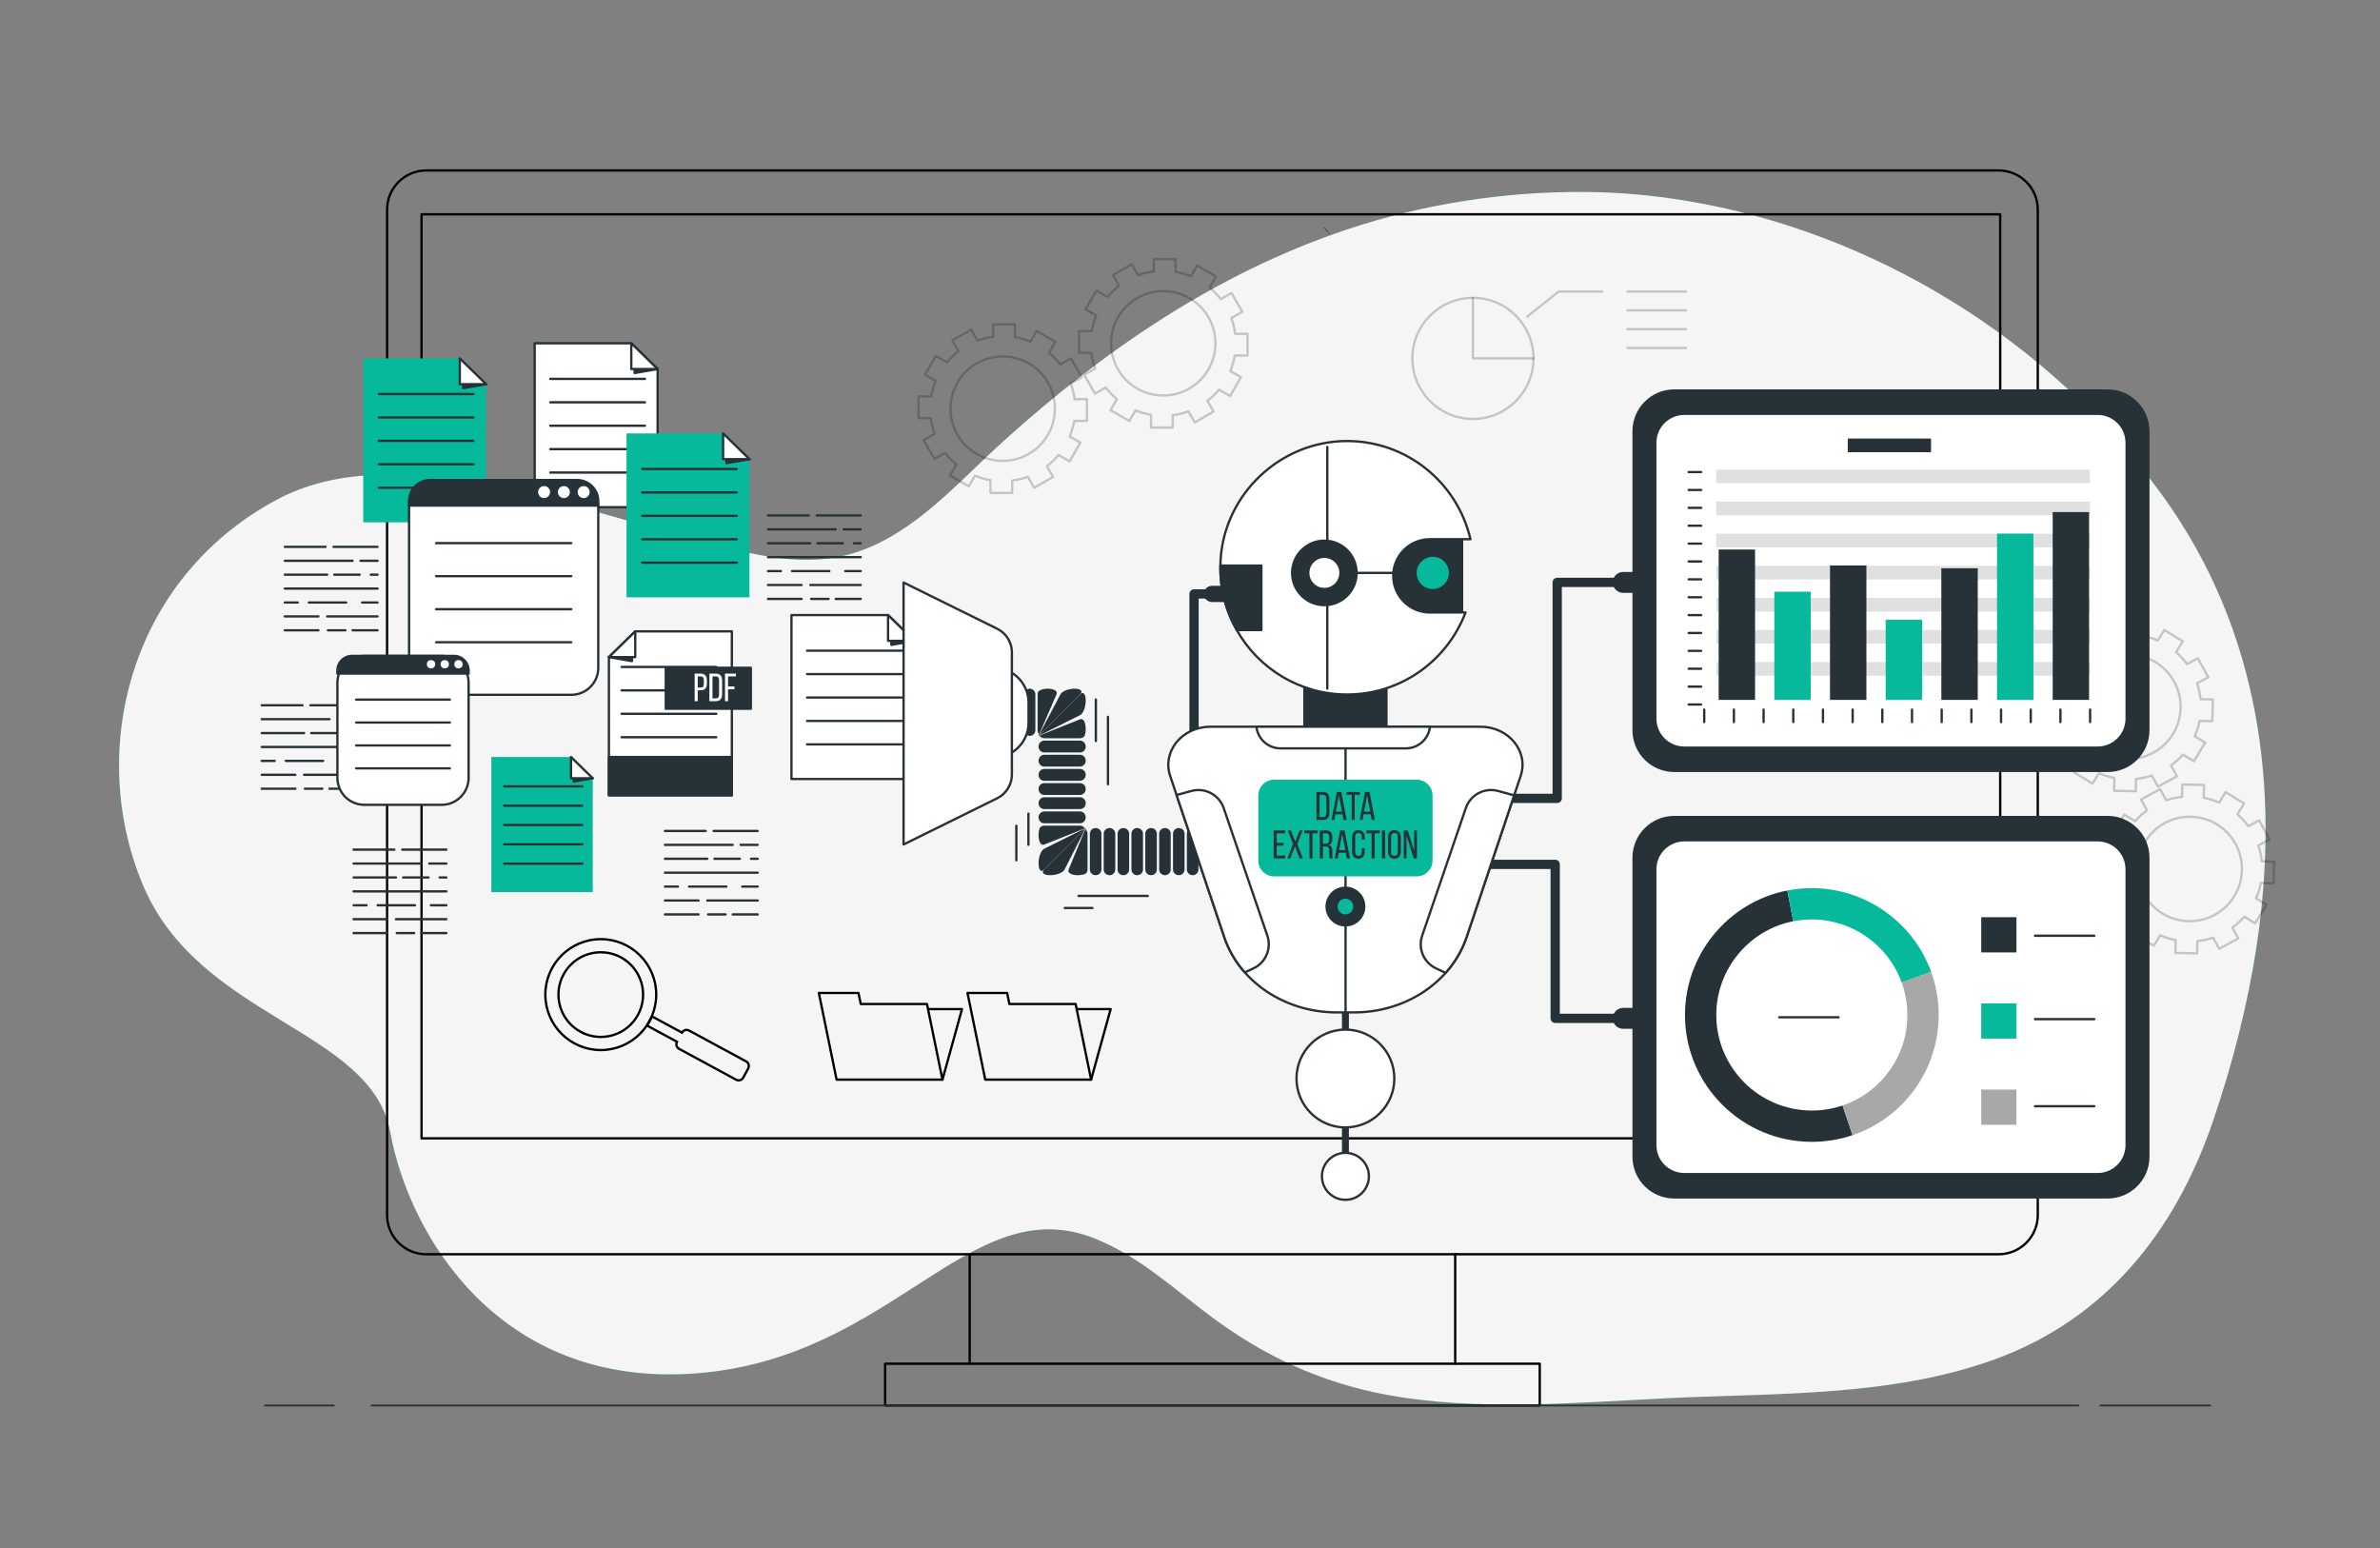 <?xml version="1.0" encoding="utf-8"?>
<!-- Generator: Adobe Illustrator 16.0.0, SVG Export Plug-In . SVG Version: 6.00 Build 0)  -->
<!DOCTYPE svg PUBLIC "-//W3C//DTD SVG 1.1//EN" "http://www.w3.org/Graphics/SVG/1.1/DTD/svg11.dtd">
<svg version="1.1" id="Layer_1" xmlns="http://www.w3.org/2000/svg" xmlns:xlink="http://www.w3.org/1999/xlink" x="0px" y="0px"
	 width="1026.248px" height="667.541px" viewBox="0 0 1026.248 667.541" enable-background="new 0 0 1026.248 667.541"
	 xml:space="preserve">
<rect x="0" y="0" width="1026.248" height="667.541" fill="#808080" stroke="none"/>
<path d="M574.068,102.223c-1.077-1.391-1.787-3.063-3.2-4.166c-0.062-0.045-0.148,0.059-0.087,0.109
	c1.342,1.166,2.142,2.723,3.262,4.078C574.059,102.264,574.081,102.24,574.068,102.223L574.068,102.223z"/>
<path fill="#07B99B" d="M973.098,407.441c10.091-67.42,1.391-135.637-40.688-193.843C884.236,146.964,807.927,99.893,726.816,86.527
	c-14.451-2.38-29.082-3.678-43.73-3.76c-34.874-0.198-69.827,5.247-102.887,16.39c-55.978,18.869-104.099,51.849-147.621,91.161
	c-19.323,17.453-38.193,39.779-63.795,47.954c-26.562,8.48-55.139-2.429-80.986-9.104c-48.569-12.545-119.81-39.575-168.159-13.857
	C56.159,249.076,37.25,323.359,61.561,381.437c24.312,58.077,98.596,62.129,106.699,106.699s47.271,110.751,132.361,103.998
	c85.088-6.753,117.502-79.685,171.526-58.078c19,7.599,33.929,21.585,50.099,33.649c22.509,16.796,46.936,28.233,74.649,33.502
	c39.628,7.533,82.897,3.557,122.96,1.631c45.922-2.209,95.33-0.516,139.902-16.571c47.879-17.248,78.104-55.027,94.326-102.412
	C962.627,458.903,969.236,433.229,973.098,407.441z"/>
<path fill="#F5F5F5" d="M973.098,407.441c10.091-67.42,1.391-135.637-40.688-193.843C884.236,146.964,807.927,99.893,726.816,86.527
	c-14.451-2.38-29.082-3.678-43.73-3.76c-34.874-0.198-69.827,5.247-102.887,16.39c-55.978,18.869-104.099,51.849-147.621,91.161
	c-19.323,17.453-38.193,39.779-63.795,47.954c-26.562,8.48-55.139-2.429-80.986-9.104c-48.569-12.545-119.81-39.575-168.159-13.857
	C56.159,249.076,37.25,323.359,61.561,381.437c24.312,58.077,98.596,62.129,106.699,106.699s47.271,110.751,132.361,103.998
	c85.088-6.753,117.502-79.685,171.526-58.078c19,7.599,33.929,21.585,50.099,33.649c22.509,16.796,46.936,28.233,74.649,33.502
	c39.628,7.533,82.897,3.557,122.96,1.631c45.922-2.209,95.33-0.516,139.902-16.571c47.879-17.248,78.104-55.027,94.326-102.412
	C962.627,458.903,969.236,433.229,973.098,407.441z"/>
<path fill="none" stroke="#000000" stroke-linecap="round" stroke-linejoin="round" stroke-miterlimit="10" d="M627.471,540.81
	h234.333c9.318,0,16.882-7.563,16.882-16.883V90.378c0-9.319-7.563-16.883-16.882-16.883H183.792
	c-9.319,0-16.883,7.563-16.883,16.883v433.549c0,9.32,7.563,16.883,16.883,16.883h234.333"/>
<rect x="181.767" y="92.404" fill="none" stroke="#000000" stroke-linecap="round" stroke-linejoin="round" stroke-miterlimit="10" width="680.712" height="398.433"/>
<rect x="418.125" y="540.81" fill="none" stroke="#000000" stroke-linecap="round" stroke-linejoin="round" stroke-miterlimit="10" width="209.346" height="47.205"/>
<polyline fill="none" stroke="#000000" stroke-linecap="round" stroke-linejoin="round" stroke-miterlimit="10" points="
	627.471,588.015 663.938,588.015 663.938,606.031 381.658,606.031 381.658,588.015 418.125,588.015 "/>
<polygon fill="#FFFFFF" stroke="#263238" stroke-linecap="round" stroke-linejoin="round" stroke-miterlimit="10" points="
	283.565,218.692 230.553,218.692 230.553,148.009 272.206,148.009 283.565,159.106 "/>
<polygon fill="#263238" stroke="#263238" stroke-linecap="round" stroke-linejoin="round" stroke-miterlimit="10" points="
	273.63,157.947 273.63,160.84 283.565,159.122 "/>
<polygon fill="#FFFFFF" stroke="#263238" stroke-linecap="round" stroke-linejoin="round" stroke-miterlimit="10" points="
	272.206,148.009 272.206,159.122 283.565,159.122 "/>
<line fill="none" stroke="#263238" stroke-linecap="round" stroke-linejoin="round" stroke-miterlimit="10" x1="237.284" y1="163.364" x2="278.096" y2="163.364"/>
<line fill="none" stroke="#263238" stroke-linecap="round" stroke-linejoin="round" stroke-miterlimit="10" x1="237.284" y1="173.462" x2="278.096" y2="173.462"/>
<line fill="none" stroke="#263238" stroke-linecap="round" stroke-linejoin="round" stroke-miterlimit="10" x1="237.284" y1="183.561" x2="278.096" y2="183.561"/>
<line fill="none" stroke="#263238" stroke-linecap="round" stroke-linejoin="round" stroke-miterlimit="10" x1="237.284" y1="193.658" x2="278.096" y2="193.658"/>
<line fill="none" stroke="#263238" stroke-linecap="round" stroke-linejoin="round" stroke-miterlimit="10" x1="237.284" y1="203.756" x2="278.096" y2="203.756"/>
<line fill="none" stroke="#263238" stroke-linecap="round" stroke-linejoin="round" stroke-miterlimit="10" x1="133.859" y1="304.097" x2="152.853" y2="304.097"/>
<line fill="none" stroke="#263238" stroke-linecap="round" stroke-linejoin="round" stroke-miterlimit="10" x1="112.865" y1="304.097" x2="130.434" y2="304.097"/>
<line fill="none" stroke="#263238" stroke-linecap="round" stroke-linejoin="round" stroke-miterlimit="10" x1="145.503" y1="310.094" x2="152.853" y2="310.094"/>
<line fill="none" stroke="#263238" stroke-linecap="round" stroke-linejoin="round" stroke-miterlimit="10" x1="112.865" y1="310.094" x2="142.078" y2="310.094"/>
<line fill="none" stroke="#263238" stroke-linecap="round" stroke-linejoin="round" stroke-miterlimit="10" x1="149.954" y1="316.093" x2="152.853" y2="316.093"/>
<line fill="none" stroke="#263238" stroke-linecap="round" stroke-linejoin="round" stroke-miterlimit="10" x1="134.201" y1="316.093" x2="145.16" y2="316.093"/>
<line fill="none" stroke="#263238" stroke-linecap="round" stroke-linejoin="round" stroke-miterlimit="10" x1="112.865" y1="316.093" x2="131.12" y2="316.093"/>
<line fill="none" stroke="#263238" stroke-linecap="round" stroke-linejoin="round" stroke-miterlimit="10" x1="112.865" y1="322.091" x2="152.853" y2="322.091"/>
<line fill="none" stroke="#263238" stroke-linecap="round" stroke-linejoin="round" stroke-miterlimit="10" x1="146.188" y1="328.088" x2="152.853" y2="328.088"/>
<line fill="none" stroke="#263238" stroke-linecap="round" stroke-linejoin="round" stroke-miterlimit="10" x1="123.243" y1="328.088" x2="139.338" y2="328.088"/>
<line fill="none" stroke="#263238" stroke-linecap="round" stroke-linejoin="round" stroke-miterlimit="10" x1="112.865" y1="328.088" x2="118.449" y2="328.088"/>
<line fill="none" stroke="#263238" stroke-linecap="round" stroke-linejoin="round" stroke-miterlimit="10" x1="131.12" y1="334.086" x2="152.853" y2="334.086"/>
<line fill="none" stroke="#263238" stroke-linecap="round" stroke-linejoin="round" stroke-miterlimit="10" x1="112.865" y1="334.086" x2="127.353" y2="334.086"/>
<line fill="none" stroke="#263238" stroke-linecap="round" stroke-linejoin="round" stroke-miterlimit="10" x1="142.078" y1="340.084" x2="152.853" y2="340.084"/>
<line fill="none" stroke="#263238" stroke-linecap="round" stroke-linejoin="round" stroke-miterlimit="10" x1="131.462" y1="340.084" x2="138.996" y2="340.084"/>
<line fill="none" stroke="#263238" stroke-linecap="round" stroke-linejoin="round" stroke-miterlimit="10" x1="112.865" y1="340.084" x2="127.353" y2="340.084"/>
<polygon fill="#07B99B" points="255.587,384.701 211.868,384.701 211.868,326.408 246.22,326.408 255.587,335.561 "/>
<polygon fill="#263238" stroke="#263238" stroke-linecap="round" stroke-linejoin="round" stroke-miterlimit="10" points="
	247.394,334.605 247.394,336.99 255.587,335.573 "/>
<polygon fill="#FFFFFF" stroke="#263238" stroke-linecap="round" stroke-linejoin="round" stroke-miterlimit="10" points="
	246.22,326.408 246.22,335.573 255.587,335.573 "/>
<line fill="none" stroke="#263238" stroke-linecap="round" stroke-linejoin="round" stroke-miterlimit="10" x1="217.419" y1="339.072" x2="251.077" y2="339.072"/>
<line fill="none" stroke="#263238" stroke-linecap="round" stroke-linejoin="round" stroke-miterlimit="10" x1="217.419" y1="347.4" x2="251.077" y2="347.4"/>
<line fill="none" stroke="#263238" stroke-linecap="round" stroke-linejoin="round" stroke-miterlimit="10" x1="217.419" y1="355.729" x2="251.077" y2="355.729"/>
<line fill="none" stroke="#263238" stroke-linecap="round" stroke-linejoin="round" stroke-miterlimit="10" x1="217.419" y1="364.056" x2="251.077" y2="364.056"/>
<line fill="none" stroke="#263238" stroke-linecap="round" stroke-linejoin="round" stroke-miterlimit="10" x1="217.419" y1="372.383" x2="251.077" y2="372.383"/>
<polygon fill="#07B99B" points="209.625,225.225 156.613,225.225 156.613,154.541 198.266,154.541 209.625,165.641 "/>
<polygon fill="#263238" stroke="#263238" stroke-linecap="round" stroke-linejoin="round" stroke-miterlimit="10" points="
	199.69,164.48 199.69,167.374 209.625,165.655 "/>
<polygon fill="#FFFFFF" stroke="#263238" stroke-linecap="round" stroke-linejoin="round" stroke-miterlimit="10" points="
	198.266,154.541 198.266,165.655 209.625,165.655 "/>
<line fill="none" stroke="#263238" stroke-linecap="round" stroke-linejoin="round" stroke-miterlimit="10" x1="163.344" y1="169.898" x2="204.156" y2="169.898"/>
<line fill="none" stroke="#263238" stroke-linecap="round" stroke-linejoin="round" stroke-miterlimit="10" x1="163.344" y1="179.996" x2="204.156" y2="179.996"/>
<line fill="none" stroke="#263238" stroke-linecap="round" stroke-linejoin="round" stroke-miterlimit="10" x1="163.344" y1="190.094" x2="204.156" y2="190.094"/>
<line fill="none" stroke="#263238" stroke-linecap="round" stroke-linejoin="round" stroke-miterlimit="10" x1="163.344" y1="200.192" x2="204.156" y2="200.192"/>
<line fill="none" stroke="#263238" stroke-linecap="round" stroke-linejoin="round" stroke-miterlimit="10" x1="163.344" y1="210.289" x2="204.156" y2="210.289"/>
<polygon fill="#07B99B" points="323.166,257.557 270.153,257.557 270.153,186.873 311.806,186.873 323.166,197.973 "/>
<polygon fill="#263238" stroke="#263238" stroke-linecap="round" stroke-linejoin="round" stroke-miterlimit="10" points="
	313.23,196.813 313.23,199.707 323.166,197.987 "/>
<polygon fill="#FFFFFF" stroke="#263238" stroke-linecap="round" stroke-linejoin="round" stroke-miterlimit="10" points="
	311.806,186.873 311.806,197.987 323.166,197.987 "/>
<line fill="none" stroke="#263238" stroke-linecap="round" stroke-linejoin="round" stroke-miterlimit="10" x1="276.884" y1="202.231" x2="317.696" y2="202.231"/>
<line fill="none" stroke="#263238" stroke-linecap="round" stroke-linejoin="round" stroke-miterlimit="10" x1="276.884" y1="212.328" x2="317.696" y2="212.328"/>
<line fill="none" stroke="#263238" stroke-linecap="round" stroke-linejoin="round" stroke-miterlimit="10" x1="276.884" y1="222.425" x2="317.696" y2="222.425"/>
<line fill="none" stroke="#263238" stroke-linecap="round" stroke-linejoin="round" stroke-miterlimit="10" x1="276.884" y1="232.522" x2="317.696" y2="232.522"/>
<line fill="none" stroke="#263238" stroke-linecap="round" stroke-linejoin="round" stroke-miterlimit="10" x1="276.884" y1="242.621" x2="317.696" y2="242.621"/>
<polygon fill="#FFFFFF" stroke="#263238" stroke-linecap="round" stroke-linejoin="round" stroke-miterlimit="10" points="
	394.288,335.893 341.274,335.893 341.274,265.209 382.928,265.209 394.288,276.309 "/>
<polygon fill="#263238" stroke="#263238" stroke-linecap="round" stroke-linejoin="round" stroke-miterlimit="10" points="
	384.352,275.149 384.352,278.041 394.288,276.323 "/>
<polygon fill="#FFFFFF" stroke="#263238" stroke-linecap="round" stroke-linejoin="round" stroke-miterlimit="10" points="
	382.928,265.209 382.928,276.323 394.288,276.323 "/>
<line fill="none" stroke="#263238" stroke-linecap="round" stroke-linejoin="round" stroke-miterlimit="10" x1="348.006" y1="280.567" x2="388.818" y2="280.567"/>
<line fill="none" stroke="#263238" stroke-linecap="round" stroke-linejoin="round" stroke-miterlimit="10" x1="348.006" y1="290.664" x2="388.818" y2="290.664"/>
<line fill="none" stroke="#263238" stroke-linecap="round" stroke-linejoin="round" stroke-miterlimit="10" x1="348.006" y1="300.761" x2="388.818" y2="300.761"/>
<line fill="none" stroke="#263238" stroke-linecap="round" stroke-linejoin="round" stroke-miterlimit="10" x1="348.006" y1="310.859" x2="388.818" y2="310.859"/>
<line fill="none" stroke="#263238" stroke-linecap="round" stroke-linejoin="round" stroke-miterlimit="10" x1="348.006" y1="320.957" x2="388.818" y2="320.957"/>
<path fill="#FFFFFF" stroke="#263238" stroke-linecap="round" stroke-linejoin="round" stroke-miterlimit="10" d="M246.346,299.587
	h-58.336c-6.42,0-11.625-5.204-11.625-11.625v-69.344c0-6.421,5.205-11.625,11.625-11.625h58.336c6.42,0,11.625,5.204,11.625,11.625
	v69.344C257.97,294.383,252.766,299.587,246.346,299.587z"/>
<path fill="#263238" stroke="#263238" stroke-linecap="round" stroke-linejoin="round" stroke-miterlimit="10" d="M248.905,206.993
	H185.45c-5.006,0-9.065,4.06-9.065,9.066v1.941h81.586v-1.941C257.97,211.053,253.912,206.993,248.905,206.993z"/>
<line fill="none" stroke="#263238" stroke-linecap="round" stroke-linejoin="round" stroke-miterlimit="10" x1="188.04" y1="234.188" x2="246.315" y2="234.188"/>
<line fill="none" stroke="#263238" stroke-linecap="round" stroke-linejoin="round" stroke-miterlimit="10" x1="188.04" y1="248.434" x2="246.315" y2="248.434"/>
<line fill="none" stroke="#263238" stroke-linecap="round" stroke-linejoin="round" stroke-miterlimit="10" x1="188.04" y1="262.68" x2="246.315" y2="262.68"/>
<line fill="none" stroke="#263238" stroke-linecap="round" stroke-linejoin="round" stroke-miterlimit="10" x1="188.04" y1="276.925" x2="246.315" y2="276.925"/>
<circle fill="#FFFFFF" cx="234.606" cy="212.174" r="2.59"/>
<circle fill="#FFFFFF" cx="243.138" cy="212.174" r="2.59"/>
<circle fill="#FFFFFF" cx="251.67" cy="212.174" r="2.59"/>
<path fill="#FFFFFF" stroke="#263238" stroke-linecap="round" stroke-linejoin="round" stroke-miterlimit="10" d="M190.435,347.019
	h-33.328c-6.42,0-11.625-5.205-11.625-11.624v-40.962c0-6.421,5.205-11.626,11.625-11.626h33.328c6.42,0,11.625,5.205,11.625,11.626
	v40.962C202.06,341.813,196.855,347.019,190.435,347.019z"/>
<path fill="#263238" stroke="#263238" stroke-linecap="round" stroke-linejoin="round" stroke-miterlimit="10" d="M195.773,282.807
	h-44.004c-3.472,0-6.286,2.815-6.286,6.287v1.348h56.577v-1.348C202.06,285.622,199.245,282.807,195.773,282.807z"/>
<line fill="none" stroke="#263238" stroke-linecap="round" stroke-linejoin="round" stroke-miterlimit="10" x1="153.565" y1="301.667" x2="193.977" y2="301.667"/>
<line fill="none" stroke="#263238" stroke-linecap="round" stroke-linejoin="round" stroke-miterlimit="10" x1="153.565" y1="311.545" x2="193.977" y2="311.545"/>
<line fill="none" stroke="#263238" stroke-linecap="round" stroke-linejoin="round" stroke-miterlimit="10" x1="153.565" y1="321.424" x2="193.977" y2="321.424"/>
<line fill="none" stroke="#263238" stroke-linecap="round" stroke-linejoin="round" stroke-miterlimit="10" x1="153.565" y1="331.303" x2="193.977" y2="331.303"/>
<circle fill="#FFFFFF" cx="185.857" cy="286.4" r="1.796"/>
<circle fill="#FFFFFF" cx="191.774" cy="286.4" r="1.796"/>
<circle fill="#FFFFFF" cx="197.69" cy="286.4" r="1.796"/>
<line fill="none" stroke="#263238" stroke-linecap="round" stroke-linejoin="round" stroke-miterlimit="10" x1="173.469" y1="366.348" x2="192.463" y2="366.348"/>
<line fill="none" stroke="#263238" stroke-linecap="round" stroke-linejoin="round" stroke-miterlimit="10" x1="152.476" y1="366.348" x2="170.045" y2="366.348"/>
<line fill="none" stroke="#263238" stroke-linecap="round" stroke-linejoin="round" stroke-miterlimit="10" x1="185.113" y1="372.347" x2="192.463" y2="372.347"/>
<line fill="none" stroke="#263238" stroke-linecap="round" stroke-linejoin="round" stroke-miterlimit="10" x1="152.476" y1="372.347" x2="181.688" y2="372.347"/>
<line fill="none" stroke="#263238" stroke-linecap="round" stroke-linejoin="round" stroke-miterlimit="10" x1="189.565" y1="378.345" x2="192.463" y2="378.345"/>
<line fill="none" stroke="#263238" stroke-linecap="round" stroke-linejoin="round" stroke-miterlimit="10" x1="173.813" y1="378.345" x2="184.771" y2="378.345"/>
<line fill="none" stroke="#263238" stroke-linecap="round" stroke-linejoin="round" stroke-miterlimit="10" x1="152.476" y1="378.345" x2="170.73" y2="378.345"/>
<line fill="none" stroke="#263238" stroke-linecap="round" stroke-linejoin="round" stroke-miterlimit="10" x1="152.476" y1="384.342" x2="192.463" y2="384.342"/>
<line fill="none" stroke="#263238" stroke-linecap="round" stroke-linejoin="round" stroke-miterlimit="10" x1="185.798" y1="390.341" x2="192.463" y2="390.341"/>
<line fill="none" stroke="#263238" stroke-linecap="round" stroke-linejoin="round" stroke-miterlimit="10" x1="162.854" y1="390.341" x2="178.949" y2="390.341"/>
<line fill="none" stroke="#263238" stroke-linecap="round" stroke-linejoin="round" stroke-miterlimit="10" x1="152.476" y1="390.341" x2="158.06" y2="390.341"/>
<line fill="none" stroke="#263238" stroke-linecap="round" stroke-linejoin="round" stroke-miterlimit="10" x1="170.73" y1="396.338" x2="192.463" y2="396.338"/>
<line fill="none" stroke="#263238" stroke-linecap="round" stroke-linejoin="round" stroke-miterlimit="10" x1="152.476" y1="396.338" x2="166.963" y2="396.338"/>
<line fill="none" stroke="#263238" stroke-linecap="round" stroke-linejoin="round" stroke-miterlimit="10" x1="181.688" y1="402.337" x2="192.463" y2="402.337"/>
<line fill="none" stroke="#263238" stroke-linecap="round" stroke-linejoin="round" stroke-miterlimit="10" x1="171.072" y1="402.337" x2="178.607" y2="402.337"/>
<line fill="none" stroke="#263238" stroke-linecap="round" stroke-linejoin="round" stroke-miterlimit="10" x1="152.476" y1="402.337" x2="166.963" y2="402.337"/>
<line fill="none" stroke="#263238" stroke-linecap="round" stroke-linejoin="round" stroke-miterlimit="10" x1="307.717" y1="358.293" x2="326.711" y2="358.293"/>
<line fill="none" stroke="#263238" stroke-linecap="round" stroke-linejoin="round" stroke-miterlimit="10" x1="286.723" y1="358.293" x2="304.293" y2="358.293"/>
<line fill="none" stroke="#263238" stroke-linecap="round" stroke-linejoin="round" stroke-miterlimit="10" x1="319.361" y1="364.291" x2="326.711" y2="364.291"/>
<line fill="none" stroke="#263238" stroke-linecap="round" stroke-linejoin="round" stroke-miterlimit="10" x1="286.723" y1="364.291" x2="315.936" y2="364.291"/>
<line fill="none" stroke="#263238" stroke-linecap="round" stroke-linejoin="round" stroke-miterlimit="10" x1="323.813" y1="370.289" x2="326.711" y2="370.289"/>
<line fill="none" stroke="#263238" stroke-linecap="round" stroke-linejoin="round" stroke-miterlimit="10" x1="308.06" y1="370.289" x2="319.019" y2="370.289"/>
<line fill="none" stroke="#263238" stroke-linecap="round" stroke-linejoin="round" stroke-miterlimit="10" x1="286.723" y1="370.289" x2="304.978" y2="370.289"/>
<line fill="none" stroke="#263238" stroke-linecap="round" stroke-linejoin="round" stroke-miterlimit="10" x1="286.723" y1="376.287" x2="326.711" y2="376.287"/>
<line fill="none" stroke="#263238" stroke-linecap="round" stroke-linejoin="round" stroke-miterlimit="10" x1="320.045" y1="382.286" x2="326.711" y2="382.286"/>
<line fill="none" stroke="#263238" stroke-linecap="round" stroke-linejoin="round" stroke-miterlimit="10" x1="297.102" y1="382.286" x2="313.197" y2="382.286"/>
<line fill="none" stroke="#263238" stroke-linecap="round" stroke-linejoin="round" stroke-miterlimit="10" x1="286.723" y1="382.286" x2="292.307" y2="382.286"/>
<line fill="none" stroke="#263238" stroke-linecap="round" stroke-linejoin="round" stroke-miterlimit="10" x1="304.978" y1="388.283" x2="326.711" y2="388.283"/>
<line fill="none" stroke="#263238" stroke-linecap="round" stroke-linejoin="round" stroke-miterlimit="10" x1="286.723" y1="388.283" x2="301.21" y2="388.283"/>
<line fill="none" stroke="#263238" stroke-linecap="round" stroke-linejoin="round" stroke-miterlimit="10" x1="315.936" y1="394.282" x2="326.711" y2="394.282"/>
<line fill="none" stroke="#263238" stroke-linecap="round" stroke-linejoin="round" stroke-miterlimit="10" x1="305.32" y1="394.282" x2="312.854" y2="394.282"/>
<line fill="none" stroke="#263238" stroke-linecap="round" stroke-linejoin="round" stroke-miterlimit="10" x1="286.723" y1="394.282" x2="301.21" y2="394.282"/>
<line fill="none" stroke="#263238" stroke-linecap="round" stroke-linejoin="round" stroke-miterlimit="10" x1="352.143" y1="222.249" x2="371.137" y2="222.249"/>
<line fill="none" stroke="#263238" stroke-linecap="round" stroke-linejoin="round" stroke-miterlimit="10" x1="331.15" y1="222.249" x2="348.719" y2="222.249"/>
<line fill="none" stroke="#263238" stroke-linecap="round" stroke-linejoin="round" stroke-miterlimit="10" x1="363.787" y1="228.248" x2="371.137" y2="228.248"/>
<line fill="none" stroke="#263238" stroke-linecap="round" stroke-linejoin="round" stroke-miterlimit="10" x1="331.15" y1="228.248" x2="360.362" y2="228.248"/>
<line fill="none" stroke="#263238" stroke-linecap="round" stroke-linejoin="round" stroke-miterlimit="10" x1="368.238" y1="234.245" x2="371.137" y2="234.245"/>
<line fill="none" stroke="#263238" stroke-linecap="round" stroke-linejoin="round" stroke-miterlimit="10" x1="352.486" y1="234.245" x2="363.445" y2="234.245"/>
<line fill="none" stroke="#263238" stroke-linecap="round" stroke-linejoin="round" stroke-miterlimit="10" x1="331.15" y1="234.245" x2="349.404" y2="234.245"/>
<line fill="none" stroke="#263238" stroke-linecap="round" stroke-linejoin="round" stroke-miterlimit="10" x1="331.15" y1="240.244" x2="371.137" y2="240.244"/>
<line fill="none" stroke="#263238" stroke-linecap="round" stroke-linejoin="round" stroke-miterlimit="10" x1="364.472" y1="246.242" x2="371.137" y2="246.242"/>
<line fill="none" stroke="#263238" stroke-linecap="round" stroke-linejoin="round" stroke-miterlimit="10" x1="341.527" y1="246.242" x2="357.623" y2="246.242"/>
<line fill="none" stroke="#263238" stroke-linecap="round" stroke-linejoin="round" stroke-miterlimit="10" x1="331.15" y1="246.242" x2="336.733" y2="246.242"/>
<line fill="none" stroke="#263238" stroke-linecap="round" stroke-linejoin="round" stroke-miterlimit="10" x1="349.404" y1="252.24" x2="371.137" y2="252.24"/>
<line fill="none" stroke="#263238" stroke-linecap="round" stroke-linejoin="round" stroke-miterlimit="10" x1="331.15" y1="252.24" x2="345.637" y2="252.24"/>
<line fill="none" stroke="#263238" stroke-linecap="round" stroke-linejoin="round" stroke-miterlimit="10" x1="360.362" y1="258.237" x2="371.137" y2="258.237"/>
<line fill="none" stroke="#263238" stroke-linecap="round" stroke-linejoin="round" stroke-miterlimit="10" x1="349.747" y1="258.237" x2="357.28" y2="258.237"/>
<line fill="none" stroke="#263238" stroke-linecap="round" stroke-linejoin="round" stroke-miterlimit="10" x1="331.15" y1="258.237" x2="345.637" y2="258.237"/>
<line fill="none" stroke="#263238" stroke-linecap="round" stroke-linejoin="round" stroke-miterlimit="10" x1="143.799" y1="235.795" x2="162.792" y2="235.795"/>
<line fill="none" stroke="#263238" stroke-linecap="round" stroke-linejoin="round" stroke-miterlimit="10" x1="122.805" y1="235.795" x2="140.374" y2="235.795"/>
<line fill="none" stroke="#263238" stroke-linecap="round" stroke-linejoin="round" stroke-miterlimit="10" x1="155.442" y1="241.793" x2="162.792" y2="241.793"/>
<line fill="none" stroke="#263238" stroke-linecap="round" stroke-linejoin="round" stroke-miterlimit="10" x1="122.805" y1="241.793" x2="152.018" y2="241.793"/>
<line fill="none" stroke="#263238" stroke-linecap="round" stroke-linejoin="round" stroke-miterlimit="10" x1="159.894" y1="247.791" x2="162.792" y2="247.791"/>
<line fill="none" stroke="#263238" stroke-linecap="round" stroke-linejoin="round" stroke-miterlimit="10" x1="144.141" y1="247.791" x2="155.1" y2="247.791"/>
<line fill="none" stroke="#263238" stroke-linecap="round" stroke-linejoin="round" stroke-miterlimit="10" x1="122.805" y1="247.791" x2="141.059" y2="247.791"/>
<line fill="none" stroke="#263238" stroke-linecap="round" stroke-linejoin="round" stroke-miterlimit="10" x1="122.805" y1="253.79" x2="162.792" y2="253.79"/>
<line fill="none" stroke="#263238" stroke-linecap="round" stroke-linejoin="round" stroke-miterlimit="10" x1="156.127" y1="259.789" x2="162.792" y2="259.789"/>
<line fill="none" stroke="#263238" stroke-linecap="round" stroke-linejoin="round" stroke-miterlimit="10" x1="133.183" y1="259.789" x2="149.278" y2="259.789"/>
<line fill="none" stroke="#263238" stroke-linecap="round" stroke-linejoin="round" stroke-miterlimit="10" x1="122.805" y1="259.789" x2="128.389" y2="259.789"/>
<line fill="none" stroke="#263238" stroke-linecap="round" stroke-linejoin="round" stroke-miterlimit="10" x1="141.059" y1="265.786" x2="162.792" y2="265.786"/>
<line fill="none" stroke="#263238" stroke-linecap="round" stroke-linejoin="round" stroke-miterlimit="10" x1="122.805" y1="265.786" x2="137.292" y2="265.786"/>
<line fill="none" stroke="#263238" stroke-linecap="round" stroke-linejoin="round" stroke-miterlimit="10" x1="152.018" y1="271.783" x2="162.792" y2="271.783"/>
<line fill="none" stroke="#263238" stroke-linecap="round" stroke-linejoin="round" stroke-miterlimit="10" x1="141.401" y1="271.783" x2="148.936" y2="271.783"/>
<line fill="none" stroke="#263238" stroke-linecap="round" stroke-linejoin="round" stroke-miterlimit="10" x1="122.805" y1="271.783" x2="137.292" y2="271.783"/>
<polygon fill="#FFFFFF" stroke="#263238" stroke-linecap="round" stroke-linejoin="round" stroke-miterlimit="10" points="
	262.561,283.32 262.561,342.907 315.569,342.907 315.569,272.227 273.926,272.227 "/>
<polygon fill="#263238" stroke="#263238" stroke-linecap="round" stroke-linejoin="round" stroke-miterlimit="10" points="
	272.498,282.162 272.498,285.056 262.563,283.337 "/>
<polygon fill="#FFFFFF" stroke="#263238" stroke-linecap="round" stroke-linejoin="round" stroke-miterlimit="10" points="
	273.922,272.224 273.922,283.337 262.563,283.337 "/>
<line fill="none" stroke="#263238" stroke-linecap="round" stroke-linejoin="round" stroke-miterlimit="10" x1="308.843" y1="287.58" x2="268.032" y2="287.58"/>
<line fill="none" stroke="#263238" stroke-linecap="round" stroke-linejoin="round" stroke-miterlimit="10" x1="308.843" y1="297.677" x2="268.032" y2="297.677"/>
<line fill="none" stroke="#263238" stroke-linecap="round" stroke-linejoin="round" stroke-miterlimit="10" x1="308.843" y1="307.775" x2="268.032" y2="307.775"/>
<line fill="none" stroke="#263238" stroke-linecap="round" stroke-linejoin="round" stroke-miterlimit="10" x1="308.843" y1="317.873" x2="268.032" y2="317.873"/>
<rect x="262.561" y="326.408" fill="#263238" stroke="#263238" stroke-linecap="round" stroke-linejoin="round" stroke-miterlimit="10" width="53.008" height="16.499"/>
<rect x="287.079" y="287.943" fill="#263238" stroke="#263238" stroke-linecap="round" stroke-linejoin="round" stroke-miterlimit="10" width="36.684" height="17.666"/>
<path fill="#FFFFFF" d="M302.135,290.446c1.87,0,2.667,1.105,2.667,2.906v1.426c0,1.886-0.884,2.871-2.769,2.871h-1.172v4.688
	h-1.326v-11.892H302.135z M302.034,296.461c0.985,0,1.461-0.459,1.461-1.598v-1.578c0-1.087-0.391-1.632-1.359-1.632h-1.273v4.808
	H302.034z"/>
<path fill="#FFFFFF" d="M308.673,290.446c1.852,0,2.701,1.122,2.701,2.957v5.996c0,1.817-0.849,2.938-2.701,2.938h-2.785v-11.892
	H308.673z M308.657,301.133c0.951,0,1.409-0.595,1.409-1.682v-6.116c0-1.087-0.458-1.682-1.427-1.682h-1.426v9.479H308.657z"/>
<path fill="#FFFFFF" d="M316.673,295.984v1.207h-2.735v5.146h-1.326v-11.892h4.723v1.207h-3.397v4.331H316.673z"/>
<path opacity="0.2" fill="none" stroke="#000000" stroke-linecap="round" stroke-linejoin="round" stroke-miterlimit="10" d="
	M950.383,338.494l-9.355-0.236l-0.133,5.319c-2.354,0.247-4.637,0.749-6.811,1.49l-2.623-4.821l-8.219,4.475l2.543,4.673
	c-1.883,1.373-3.611,2.948-5.144,4.7l-4.69-2.867l-4.88,7.984l4.53,2.77c-0.934,2.102-1.641,4.328-2.094,6.647l-5.498-0.138
	l-0.234,9.354l5.318,0.135c0.248,2.354,0.748,4.635,1.491,6.809l-4.821,2.625l4.475,8.218l4.672-2.543
	c1.373,1.882,2.949,3.61,4.701,5.144l-2.868,4.689l7.983,4.882l2.771-4.531c2.102,0.935,4.328,1.64,6.647,2.095l-0.138,5.498
	l9.354,0.234l0.133-5.319c2.355-0.247,4.637-0.749,6.811-1.49l2.623,4.82l8.22-4.474l-2.544-4.674
	c1.883-1.373,3.611-2.947,5.144-4.7l4.69,2.867l4.881-7.983l-4.531-2.77c0.936-2.102,1.641-4.328,2.094-6.648l5.498,0.139
	l0.236-9.355l-5.32-0.133c-0.246-2.354-0.748-4.637-1.491-6.809l4.821-2.625l-4.473-8.219l-4.674,2.543
	c-1.373-1.883-2.947-3.609-4.7-5.144l2.867-4.69l-7.983-4.88l-2.77,4.53c-2.102-0.934-4.33-1.639-6.648-2.094L950.383,338.494z
	 M943.629,397.193c-12.436-0.313-22.264-10.646-21.951-23.082s10.647-22.262,23.082-21.949
	c12.436,0.313,22.264,10.646,21.951,23.082C966.398,387.678,956.064,397.506,943.629,397.193z"/>
<path opacity="0.2" fill="none" stroke="#000000" stroke-linecap="round" stroke-linejoin="round" stroke-miterlimit="10" d="
	M923.949,268.578l-9.354-0.234l-0.135,5.317c-2.354,0.248-4.635,0.749-6.809,1.493l-2.625-4.822l-8.219,4.475l2.543,4.672
	c-1.881,1.374-3.609,2.949-5.143,4.7l-4.689-2.867l-4.882,7.985l4.53,2.77c-0.934,2.103-1.639,4.327-2.094,6.647l-5.496-0.139
	l-0.236,9.355l5.319,0.134c0.247,2.354,0.749,4.636,1.491,6.808l-4.822,2.624l4.475,8.22l4.674-2.543
	c1.373,1.884,2.947,3.61,4.7,5.144l-2.868,4.69l7.984,4.88l2.77-4.531c2.102,0.935,4.328,1.641,6.648,2.094l-0.139,5.498
	l9.355,0.236l0.133-5.32c2.354-0.246,4.637-0.749,6.809-1.49l2.625,4.821l8.219-4.474l-2.543-4.674
	c1.883-1.371,3.609-2.947,5.143-4.7l4.691,2.867l4.879-7.982l-4.529-2.771c0.934-2.101,1.639-4.327,2.094-6.647l5.498,0.139
	l0.234-9.354l-5.318-0.134c-0.248-2.354-0.749-4.635-1.492-6.809l4.822-2.625l-4.475-8.219l-4.672,2.543
	c-1.373-1.882-2.947-3.609-4.701-5.144l2.867-4.689l-7.982-4.881l-2.771,4.53c-2.102-0.934-4.328-1.641-6.648-2.095L923.949,268.578
	z M917.197,327.278c-12.436-0.313-22.264-10.646-21.951-23.08c0.313-12.436,10.646-22.265,23.082-21.95
	c12.436,0.311,22.263,10.646,21.95,23.082C939.966,317.765,929.632,327.592,917.197,327.278z"/>
<path opacity="0.2" fill="none" stroke="#000000" stroke-linecap="round" stroke-linejoin="round" stroke-miterlimit="10" d="
	M468.69,181.485v-9.358h-5.32c-0.306-2.348-0.865-4.615-1.662-6.769l4.754-2.745l-4.679-8.104l-4.607,2.66
	c-1.42-1.848-3.038-3.534-4.828-5.025l2.748-4.758l-8.104-4.68l-2.655,4.599c-2.125-0.881-4.368-1.531-6.699-1.927v-5.499h-9.357
	v5.321c-2.348,0.306-4.615,0.865-6.77,1.661l-2.744-4.753l-8.104,4.678l2.66,4.609c-1.848,1.419-3.536,3.035-5.024,4.827
	l-4.761-2.749l-4.678,8.104l4.599,2.656c-0.882,2.124-1.531,4.369-1.927,6.698h-5.499v9.356h5.321
	c0.306,2.348,0.864,4.616,1.662,6.771l-4.754,2.745l4.679,8.104l4.607-2.66c1.42,1.848,3.039,3.535,4.829,5.023l-2.749,4.762
	l8.104,4.678l2.656-4.599c2.124,0.881,4.368,1.53,6.698,1.926v5.5h9.357v-5.321c2.347-0.306,4.615-0.865,6.77-1.662l2.744,4.754
	l8.104-4.68l-2.66-4.605c1.848-1.421,3.535-3.039,5.024-4.83l4.761,2.748l4.679-8.104l-4.6-2.653
	c0.881-2.126,1.531-4.368,1.927-6.699H468.69z M409.838,176.208c0-12.438,10.084-22.522,22.523-22.522
	c12.439,0,22.523,10.085,22.523,22.522c0,12.44-10.084,22.522-22.523,22.522C419.923,198.73,409.838,188.648,409.838,176.208z"/>
<path opacity="0.2" fill="none" stroke="#000000" stroke-linecap="round" stroke-linejoin="round" stroke-miterlimit="10" d="
	M537.918,153.303v-9.356h-5.32c-0.306-2.348-0.865-4.615-1.662-6.769l4.754-2.745l-4.68-8.104l-4.607,2.66
	c-1.419-1.849-3.038-3.536-4.828-5.025l2.748-4.76l-8.103-4.679l-2.656,4.6c-2.125-0.881-4.368-1.531-6.698-1.928v-5.498h-9.357
	v5.32c-2.347,0.307-4.615,0.865-6.77,1.662l-2.744-4.754l-8.104,4.679l2.659,4.607c-1.848,1.42-3.535,3.037-5.023,4.828
	l-4.761-2.749l-4.679,8.104l4.599,2.656c-0.881,2.124-1.531,4.367-1.927,6.698h-5.499v9.356h5.321
	c0.306,2.348,0.865,4.616,1.662,6.769l-4.754,2.746l4.679,8.104l4.607-2.66c1.42,1.848,3.039,3.535,4.829,5.023l-2.749,4.762
	l8.104,4.678l2.655-4.598c2.125,0.881,4.368,1.529,6.699,1.925v5.501h9.357v-5.321c2.348-0.306,4.615-0.865,6.77-1.662l2.744,4.754
	l8.104-4.68l-2.66-4.606c1.848-1.422,3.535-3.038,5.024-4.83l4.76,2.749l4.68-8.104l-4.599-2.655
	c0.881-2.125,1.53-4.367,1.927-6.699H537.918z M479.066,148.027c0-12.438,10.084-22.522,22.523-22.522
	c12.438,0,22.522,10.085,22.522,22.522c0,12.439-10.083,22.522-22.522,22.522C489.151,170.55,479.066,160.467,479.066,148.027z"/>
<circle fill="none" stroke="#000000" stroke-linecap="round" stroke-linejoin="round" stroke-miterlimit="10" cx="259.055" cy="428.856" r="23.909"/>
<circle fill="none" stroke="#000000" stroke-linecap="round" stroke-linejoin="round" stroke-miterlimit="10" cx="259.055" cy="428.856" r="18.255"/>
<path fill="none" stroke="#000000" stroke-miterlimit="10" d="M294.063,445.248l-12.911-6.989l-2.141,3.956l12.911,6.987l0,0
	c-0.591,1.093-0.185,2.458,0.907,3.048l24.6,13.315c1.092,0.593,2.457,0.187,3.048-0.906l2.141-3.955
	c0.591-1.093,0.185-2.456-0.908-3.048l-24.6-13.315C296.019,443.75,294.654,444.156,294.063,445.248L294.063,445.248z"/>
<path opacity="0.2" fill="none" stroke="#000000" stroke-linecap="round" stroke-linejoin="round" stroke-miterlimit="10" d="
	M661.237,154.532c0,14.425-11.697,26.121-26.121,26.121c-14.411,0-26.107-11.696-26.107-26.121
	c0-14.411,11.697-26.107,26.107-26.107"/>
<path opacity="0.2" fill="none" stroke="#000000" stroke-linecap="round" stroke-linejoin="round" stroke-miterlimit="10" d="
	M661.237,154.532h-26.121v-26.107C649.54,128.425,661.237,140.121,661.237,154.532z"/>
<polyline opacity="0.2" fill="none" stroke="#000000" stroke-linecap="round" stroke-linejoin="round" stroke-miterlimit="10" points="
	658.532,136.528 672.038,125.724 690.946,125.724 "/>
<line opacity="0.2" fill="none" stroke="#000000" stroke-linecap="round" stroke-linejoin="round" stroke-miterlimit="10" x1="701.751" y1="125.724" x2="726.962" y2="125.724"/>
<line opacity="0.2" fill="none" stroke="#000000" stroke-linecap="round" stroke-linejoin="round" stroke-miterlimit="10" x1="701.751" y1="133.827" x2="726.962" y2="133.827"/>
<line opacity="0.2" fill="none" stroke="#000000" stroke-linecap="round" stroke-linejoin="round" stroke-miterlimit="10" x1="701.751" y1="141.931" x2="726.962" y2="141.931"/>
<line opacity="0.2" fill="none" stroke="#000000" stroke-linecap="round" stroke-linejoin="round" stroke-miterlimit="10" x1="701.751" y1="150.035" x2="726.962" y2="150.035"/>
<polygon fill="none" stroke="#000000" stroke-linecap="round" stroke-linejoin="round" stroke-miterlimit="10" points="
	371.15,432.91 370.175,428.15 353.083,428.15 354.058,432.91 354.926,437.148 360.737,465.52 406.389,465.52 399.71,432.91 "/>
<polyline fill="none" stroke="#000000" stroke-linecap="round" stroke-linejoin="round" stroke-miterlimit="10" points="
	406.389,465.52 414.806,435.107 400.42,435.107 "/>
<polygon fill="none" stroke="#000000" stroke-linecap="round" stroke-linejoin="round" stroke-miterlimit="10" points="
	435.247,432.91 434.272,428.15 417.181,428.15 418.155,432.91 419.023,437.148 424.834,465.52 470.486,465.52 463.808,432.91 "/>
<polyline fill="none" stroke="#000000" stroke-linecap="round" stroke-linejoin="round" stroke-miterlimit="10" points="
	470.486,465.52 478.903,435.107 464.517,435.107 "/>
<path fill="#263238" d="M532.196,357.034c1.375,0,2.49,1.093,2.49,2.44v15.454c0,1.349-1.115,2.44-2.49,2.44
	c-1.376,0-2.49-1.092-2.49-2.44v-15.454C529.706,358.127,530.82,357.034,532.196,357.034z"/>
<path fill="#263238" d="M526.219,357.034c1.376,0,2.49,1.093,2.49,2.44v15.454c0,1.349-1.114,2.44-2.49,2.44
	c-1.374,0-2.49-1.092-2.49-2.44v-15.454C523.729,358.127,524.845,357.034,526.219,357.034z"/>
<path fill="#263238" d="M520.243,357.034L520.243,357.034c1.376,0,2.49,1.093,2.49,2.44v15.454c0,1.349-1.114,2.44-2.489,2.44
	h-0.001c-1.375,0-2.489-1.092-2.489-2.44v-15.454C517.754,358.127,518.868,357.034,520.243,357.034z"/>
<path fill="#263238" d="M514.268,357.034c1.375,0,2.49,1.093,2.49,2.44v15.454c0,1.349-1.115,2.44-2.49,2.44
	c-1.375,0-2.49-1.092-2.49-2.44v-15.454C511.777,358.127,512.892,357.034,514.268,357.034z"/>
<path fill="#263238" d="M508.292,357.034c1.375,0,2.49,1.093,2.49,2.44v15.454c0,1.349-1.115,2.44-2.49,2.44s-2.49-1.092-2.49-2.44
	v-15.454C505.801,358.127,506.917,357.034,508.292,357.034z"/>
<path fill="#263238" d="M502.315,357.034L502.315,357.034c1.375,0,2.49,1.093,2.49,2.44v15.454c0,1.349-1.115,2.44-2.49,2.44l0,0
	c-1.375,0-2.49-1.092-2.49-2.44v-15.454C499.825,358.127,500.94,357.034,502.315,357.034z"/>
<path fill="#263238" d="M496.339,357.034c1.376,0,2.49,1.093,2.49,2.44v15.454c0,1.349-1.114,2.44-2.49,2.44
	c-1.375,0-2.49-1.092-2.49-2.44v-15.454C493.849,358.127,494.964,357.034,496.339,357.034z"/>
<path fill="#263238" d="M490.363,357.034c1.376,0,2.49,1.093,2.49,2.44v15.454c0,1.349-1.114,2.44-2.49,2.44
	c-1.375,0-2.489-1.092-2.489-2.44v-15.454C487.874,358.127,488.988,357.034,490.363,357.034z"/>
<path fill="#263238" d="M484.387,357.034c1.375,0,2.49,1.093,2.49,2.44v15.454c0,1.349-1.115,2.44-2.49,2.44
	c-1.375,0-2.49-1.092-2.49-2.44v-15.454C481.897,358.127,483.012,357.034,484.387,357.034z"/>
<path fill="#263238" d="M478.411,357.034c1.375,0,2.49,1.093,2.49,2.44v15.454c0,1.349-1.115,2.44-2.49,2.44
	c-1.376,0-2.49-1.092-2.49-2.44v-15.454C475.921,358.127,477.035,357.034,478.411,357.034z"/>
<path fill="#263238" d="M472.435,357.034c1.375,0,2.49,1.093,2.49,2.44v15.454c0,1.349-1.115,2.44-2.49,2.44
	c-1.375,0-2.49-1.092-2.49-2.44v-15.454C469.945,358.127,471.06,357.034,472.435,357.034z"/>
<path fill="#263238" d="M468.159,357.034c0.022,0-0.089,0.273,0.06,0.715c0.451,0.442,0.729,1.052,0.729,1.726v15.454
	c0,0.674-0.279,1.283-0.729,1.726c-0.752,0.441-2.107,0.715-3.461,0.715c-2.81,0-4.589-1.092-3.974-2.44l6.37-15.454
	C467.769,358.127,468.219,357.034,468.159,357.034z"/>
<path fill="#263238" d="M468.159,357.034c-0.059,0-0.617,1.093-1.244,2.44l-7.884,15.454c-0.628,1.349-3.415,2.44-6.226,2.44
	c-2.81,0-3.947-1.092-2.54-2.44l15.454-15.454c0.65-0.632,1.24-1.204,1.776-1.726C467.941,357.308,468.159,357.034,468.159,357.034z
	"/>
<path fill="#263238" d="M468.159,357.034c0,0-0.273,0.218-0.714,0.662c-0.524,0.541-1.096,1.13-1.726,1.778l-15.454,15.454
	c-1.348,1.409-2.44,0.222-2.44-2.651s1.092-5.699,2.44-6.31l15.454-7.715C467.067,357.641,468.159,357.097,468.159,357.034z"/>
<path fill="#263238" d="M468.159,357.034c0-0.061-1.092,0.375-2.44,0.974l-15.454,6.168c-1.348,0.599-2.44-1.246-2.44-4.118
	c0-0.703,0.068-1.382,0.192-1.991c0.061-0.305,0.137-0.593,0.225-0.859c0.043-0.156,0.09-0.229,0.141-0.281
	c0.049-0.062,0.102-0.122,0.158-0.18c0.441-0.461,1.051-0.746,1.725-0.746h15.454c0.674,0,1.284,0.285,1.726,0.746
	c0.055,0.058,0.108,0.118,0.157,0.18c0.05,0.074,0.097,0.134,0.141,0.112l0.226,0.006
	C468.091,357.044,468.159,357.034,468.159,357.034z"/>
<path fill="#263238" d="M468.159,352.437c0,1.406-1.092,2.546-2.44,2.546h-15.454c-1.348,0-2.44-1.14-2.44-2.546
	s1.092-2.546,2.44-2.546h15.454C467.067,349.891,468.159,351.03,468.159,352.437z"/>
<path fill="#263238" d="M468.159,346.326c0,1.405-1.092,2.547-2.44,2.547h-15.454c-1.348,0-2.44-1.142-2.44-2.547
	c0-1.406,1.092-2.546,2.44-2.546h15.454C467.067,343.78,468.159,344.92,468.159,346.326z"/>
<path fill="#263238" d="M468.159,340.217c0,1.405-1.092,2.545-2.44,2.545h-15.454c-1.348,0-2.44-1.14-2.44-2.545
	c0-1.406,1.092-2.546,2.44-2.546h15.454C467.067,337.671,468.159,338.811,468.159,340.217z"/>
<path fill="#263238" d="M468.159,334.107c0,1.405-1.092,2.545-2.44,2.545h-15.454c-1.348,0-2.44-1.14-2.44-2.545
	c0-1.406,1.092-2.546,2.44-2.546h15.454C467.067,331.562,468.159,332.701,468.159,334.107z"/>
<path fill="#263238" d="M468.159,327.998c0,1.405-1.092,2.545-2.44,2.545h-15.454c-1.348,0-2.44-1.14-2.44-2.545
	c0-1.406,1.092-2.546,2.44-2.546h15.454C467.067,325.452,468.159,326.592,468.159,327.998z"/>
<path fill="#263238" d="M468.159,321.888c0,1.406-1.092,2.546-2.44,2.546h-15.454c-1.348,0-2.44-1.14-2.44-2.546
	c0-1.405,1.092-2.547,2.44-2.547h15.454C467.067,319.341,468.159,320.482,468.159,321.888z"/>
<path fill="#263238" d="M468.159,314.266L468.159,314.266c0,0.703-0.068,1.383-0.191,1.992c-0.062,0.305-0.138,0.592-0.226,0.858
	c-0.044,0.157-0.09,0.228-0.141,0.28c-0.049,0.063-0.102,0.123-0.157,0.182c-0.441,0.46-1.052,0.744-1.726,0.744h-15.454
	c-0.674,0-1.284-0.284-1.725-0.744c-0.056-0.059-0.108-0.119-0.158-0.182c-0.05-0.073-0.097-0.133-0.141-0.111l-0.225-0.006
	c-0.124,0-0.192,0.01-0.192,0.01c0,0.062,1.092-0.375,2.44-0.974l15.454-6.167C467.067,309.549,468.159,311.393,468.159,314.266z"/>
<path fill="#263238" d="M468.159,302.045L468.159,302.045c0,2.875-1.092,5.698-2.44,6.311l-15.454,7.716
	c-1.348,0.61-2.44,1.155-2.44,1.218c0,0,0.273-0.218,0.715-0.662c0.523-0.54,1.095-1.129,1.725-1.778l15.454-15.454
	C467.067,297.985,468.159,299.173,468.159,302.045z"/>
<path fill="#263238" d="M463.35,296.954c2.714,0,3.775,1.093,2.37,2.44l-15.454,15.454c-0.652,0.635-1.244,1.21-1.775,1.726
	c-0.444,0.441-0.665,0.715-0.665,0.715c0.057,0,0.633-1.092,1.286-2.44l8.144-15.454
	C457.907,298.047,460.636,296.954,463.35,296.954z"/>
<path fill="#263238" d="M451.808,296.954c2.713,0,4.395,1.093,3.754,2.44l-6.682,15.454c-0.64,1.349-1.112,2.44-1.054,2.44
	c0,0,0.042-0.273,0.021-0.715c-0.008-0.117-0.016-0.236-0.024-0.36c-0.086-0.131-0.161-0.269-0.222-0.415
	c-0.122-0.292-0.189-0.613-0.189-0.95v-15.454c0-0.336,0.067-0.657,0.189-0.95c0.061-0.145,0.135-0.284,0.222-0.414
	c0.158-0.129,0.352-0.25,0.564-0.361C449.235,297.229,450.476,296.954,451.808,296.954z"/>
<path fill="#263238" d="M444.045,296.954c1.328,0,2.404,1.093,2.404,2.44v15.454c0,1.349-1.077,2.44-2.404,2.44
	c-1.328,0-2.405-1.092-2.405-2.44v-15.454C441.64,298.047,442.717,296.954,444.045,296.954z"/>
<path fill="#263238" d="M438.273,296.954c1.329,0,2.405,1.093,2.405,2.44v15.454c0,1.349-1.077,2.44-2.405,2.44
	c-1.328,0-2.404-1.092-2.404-2.44v-15.454C435.869,298.047,436.945,296.954,438.273,296.954z"/>
<path fill="#263238" d="M432.502,296.954L432.502,296.954c1.328,0,2.404,1.093,2.404,2.44v15.454c0,1.349-1.076,2.44-2.404,2.44l0,0
	c-1.328,0-2.405-1.092-2.405-2.44v-15.454C430.097,298.047,431.174,296.954,432.502,296.954z"/>
<path fill="#FFFFFF" stroke="#263238" stroke-linecap="round" stroke-linejoin="round" stroke-miterlimit="10" d="M428.417,326.697
	L428.417,326.697v-38.807l0,0c8.335,0,15.091,6.756,15.091,15.092v8.623C443.508,319.941,436.752,326.697,428.417,326.697z"/>
<path fill="#FFFFFF" stroke="#263238" stroke-linecap="round" stroke-linejoin="round" stroke-miterlimit="10" d="M389.61,364.128
	l40.364-19.923c3.887-1.921,6.348-5.88,6.348-10.215v-52.675c0-4.336-2.461-8.295-6.348-10.213l-40.364-19.926V364.128z"/>
<line fill="none" stroke="#263238" stroke-linecap="round" stroke-linejoin="round" stroke-miterlimit="10" x1="465.076" y1="386.288" x2="494.893" y2="386.288"/>
<line fill="none" stroke="#263238" stroke-linecap="round" stroke-linejoin="round" stroke-miterlimit="10" x1="459.113" y1="391.506" x2="471.04" y2="391.506"/>
<line fill="none" stroke="#263238" stroke-linecap="round" stroke-linejoin="round" stroke-miterlimit="10" x1="477.748" y1="309.089" x2="477.748" y2="338.161"/>
<line fill="none" stroke="#263238" stroke-linecap="round" stroke-linejoin="round" stroke-miterlimit="10" x1="472.53" y1="319.524" x2="472.53" y2="301.635"/>
<line fill="none" stroke="#263238" stroke-linecap="round" stroke-linejoin="round" stroke-miterlimit="10" x1="438.241" y1="356.051" x2="438.241" y2="370.959"/>
<line fill="none" stroke="#263238" stroke-linecap="round" stroke-linejoin="round" stroke-miterlimit="10" x1="443.459" y1="350.833" x2="443.459" y2="364.25"/>
<line fill="none" stroke="#263238" stroke-width="9" stroke-linecap="round" stroke-linejoin="round" stroke-miterlimit="10" x1="699.913" y1="251.12" x2="707.673" y2="251.12"/>
<polyline fill="none" stroke="#263238" stroke-width="4" stroke-linecap="round" stroke-linejoin="round" stroke-miterlimit="10" points="
	640.418,344.243 671.458,344.243 671.458,251.12 699.913,251.12 "/>
<line fill="none" stroke="#263238" stroke-width="9" stroke-linecap="round" stroke-linejoin="round" stroke-miterlimit="10" x1="699.913" y1="439.09" x2="709.397" y2="439.09"/>
<polyline fill="none" stroke="#263238" stroke-width="4" stroke-linecap="round" stroke-linejoin="round" stroke-miterlimit="10" points="
	634.382,372.697 670.596,372.697 670.596,439.09 699.913,439.09 "/>
<polyline fill="none" stroke="#263238" stroke-width="4" stroke-linecap="round" stroke-linejoin="round" stroke-miterlimit="10" points="
	522.605,256.09 514.863,256.09 514.863,326.198 "/>
<line fill="none" stroke="#263238" stroke-width="7" stroke-linecap="round" stroke-linejoin="round" stroke-miterlimit="10" x1="528.626" y1="256.09" x2="522.605" y2="256.09"/>
<rect x="562.454" y="282.4" fill="#263238" stroke="#263238" stroke-linecap="round" stroke-linejoin="round" stroke-miterlimit="10" width="35.375" height="37.9"/>
<rect x="595.697" y="229.972" fill="#263238" stroke="#263238" stroke-linecap="round" stroke-linejoin="round" stroke-miterlimit="10" width="34.743" height="34.111"/>
<path fill="#FFFFFF" stroke="#263238" stroke-linecap="round" stroke-linejoin="round" stroke-miterlimit="10" d="M616.542,264.083
	h15.388c-7.807,20.642-27.693,35.373-51.065,35.373c-20.415,0-38.229-11.194-47.578-27.794c-4.647-8.186-7.225-17.661-7.048-27.793
	c0-0.859,0.025-1.718,0.075-2.578c1.769-28.196,25.495-50.71,53.769-51.115c26.276-0.354,48.31,17.84,53.969,42.323h-17.51
	c-8.716,0-15.791,7.075-15.791,15.792S607.827,264.083,616.542,264.083z"/>
<line fill="none" stroke="#263238" stroke-linecap="round" stroke-linejoin="round" stroke-miterlimit="10" x1="584.959" y1="247.027" x2="600.751" y2="247.027"/>
<line fill="none" stroke="#263238" stroke-linecap="round" stroke-linejoin="round" stroke-miterlimit="10" x1="572.325" y1="192.703" x2="572.325" y2="296.931"/>
<circle fill="#263238" stroke="#263238" stroke-linecap="round" stroke-linejoin="round" stroke-miterlimit="10" cx="571.062" cy="247.027" r="13.897"/>
<circle fill="#FFFFFF" stroke="#263238" stroke-linecap="round" stroke-linejoin="round" stroke-miterlimit="10" cx="571.062" cy="247.027" r="6.949"/>
<circle fill="#07B99B" cx="617.806" cy="247.027" r="6.948"/>
<path fill="#263238" stroke="#263238" stroke-linecap="round" stroke-linejoin="round" stroke-miterlimit="10" d="M543.9,243.869
	v27.793h-10.613c-4.647-8.186-7.225-17.661-7.048-27.793H543.9z"/>
<line fill="#FFFFFF" stroke="#263238" stroke-width="3" stroke-linecap="round" stroke-linejoin="round" stroke-miterlimit="10" x1="580.142" y1="429.384" x2="580.142" y2="511.434"/>
<circle fill="#FFFFFF" stroke="#263238" stroke-linecap="round" stroke-linejoin="round" stroke-miterlimit="10" cx="580.141" cy="465.031" r="21.092"/>
<circle fill="#FFFFFF" stroke="#263238" stroke-linecap="round" stroke-linejoin="round" stroke-miterlimit="10" cx="580.142" cy="507.215" r="10.125"/>
<path fill="#FFFFFF" stroke="#263238" stroke-linecap="round" stroke-linejoin="round" stroke-miterlimit="10" d="M655.713,334.542
	l-23.298,69.437c-6.497,19.341-26.189,32.55-48.514,32.55h-7.523c-22.326,0-42.019-13.209-48.501-32.55l-23.311-69.437
	c-3.539-10.546,5.186-21.19,17.355-21.19h116.437C650.54,313.352,659.251,323.996,655.713,334.542z"/>
<path fill="#FFFFFF" stroke="#263238" stroke-linecap="round" stroke-linejoin="round" stroke-miterlimit="10" d="M645.971,341.057
	c-5.855-1.598-11.943,1.63-13.909,7.371l-18.826,54.992c-1.9,5.552,0.682,11.645,5.995,14.138l4.095,1.923
	c4.018-4.496,7.144-9.723,9.083-15.502l20.485-61.033L645.971,341.057z"/>
<path fill="#FFFFFF" stroke="#263238" stroke-linecap="round" stroke-linejoin="round" stroke-miterlimit="10" d="M527.646,348.428
	c-1.967-5.741-8.055-8.969-13.91-7.371l-6.396,1.745l20.534,61.177c1.911,5.697,4.978,10.858,8.912,15.311l3.689-1.731
	c5.313-2.493,7.896-8.586,5.996-14.138L527.646,348.428z"/>
<path fill="#FFFFFF" stroke="#263238" stroke-linecap="round" stroke-linejoin="round" stroke-miterlimit="10" d="M616.599,313.352
	c-0.567,5.255-4.998,9.333-10.4,9.333h-54.024c-5.403,0-9.833-4.078-10.4-9.333H616.599z"/>
<line fill="none" stroke="#263238" stroke-linecap="round" stroke-linejoin="round" stroke-miterlimit="10" x1="580.2" y1="436.137" x2="580.2" y2="322.685"/>
<path fill="#07B99B" d="M610.878,377.878h-61.479c-3.773,0-6.833-3.06-6.833-6.833v-28.021c0-3.772,3.06-6.832,6.833-6.832h61.479
	c3.775,0,6.834,3.06,6.834,6.832v28.021C617.712,374.818,614.654,377.878,610.878,377.878z"/>
<g>
	<path fill="#263238" d="M570.481,341.485c1.878,0,2.739,1.137,2.739,2.999v6.083c0,1.844-0.861,2.982-2.739,2.982h-2.827v-12.064
		H570.481z M570.464,352.326c0.964,0,1.43-0.604,1.43-1.707v-6.203c0-1.103-0.466-1.707-1.448-1.707H569v9.617H570.464z"/>
	<path fill="#263238" d="M575.823,351.119l-0.466,2.431h-1.241l2.309-12.064h1.948l2.31,12.064h-1.345l-0.464-2.431H575.823z
		 M575.995,349.965h2.689l-1.361-6.963L575.995,349.965z"/>
	<path fill="#263238" d="M582.82,353.55v-10.841h-2.222v-1.224h5.771v1.224h-2.223v10.841H582.82z"/>
	<path fill="#263238" d="M587.991,351.119l-0.467,2.431h-1.24l2.309-12.064h1.949l2.308,12.064h-1.344l-0.466-2.431H587.991z
		 M588.162,349.965h2.688l-1.361-6.963L588.162,349.965z"/>
	<path fill="#263238" d="M553.482,363.416v1.205h-2.946v4.292h3.618v1.223h-4.962v-12.063h4.962v1.225h-3.618v4.119H553.482z"/>
	<path fill="#263238" d="M558.393,364.932l-2.016,5.204h-1.276l2.431-6.222l-2.275-5.842h1.396l1.861,4.825l1.878-4.825h1.258
		l-2.256,5.842l2.412,6.222h-1.414L558.393,364.932z"/>
	<path fill="#263238" d="M564.632,370.136v-10.839h-2.224v-1.225h5.773v1.225h-2.224v10.839H564.632z"/>
	<path fill="#263238" d="M571.783,358.072c1.896,0,2.688,0.966,2.688,2.758v0.981c0,1.327-0.466,2.154-1.5,2.482
		c1.103,0.327,1.518,1.223,1.518,2.516v1.878c0,0.535,0.017,1.035,0.24,1.448h-1.361c-0.156-0.345-0.224-0.655-0.224-1.466v-1.895
		c0-1.361-0.637-1.793-1.758-1.793h-0.947v5.153h-1.344v-12.063H571.783z M571.438,363.76c1.07,0,1.707-0.344,1.707-1.655v-1.154
		c0-1.085-0.396-1.653-1.396-1.653h-1.31v4.463H571.438z"/>
	<path fill="#263238" d="M577.247,367.705l-0.467,2.431h-1.24l2.31-12.063h1.948l2.308,12.063h-1.344l-0.465-2.431H577.247z
		 M577.418,366.551h2.688l-1.361-6.963L577.418,366.551z"/>
	<path fill="#263238" d="M588.463,360.984v1.086h-1.274v-1.154c0-1.086-0.432-1.741-1.414-1.741c-0.966,0-1.413,0.655-1.413,1.741
		v6.376c0,1.086,0.447,1.741,1.413,1.741c0.982,0,1.414-0.655,1.414-1.741v-1.568h1.274v1.5c0,1.827-0.861,3.032-2.722,3.032
		c-1.844,0-2.706-1.205-2.706-3.032v-6.239c0-1.826,0.861-3.032,2.706-3.032C587.602,357.952,588.463,359.158,588.463,360.984z"/>
	<path fill="#263238" d="M591.429,370.136v-10.839h-2.224v-1.225h5.771v1.225h-2.222v10.839H591.429z"/>
	<path fill="#263238" d="M597.235,358.072v12.063h-1.344v-12.063H597.235z"/>
	<path fill="#263238" d="M598.509,360.984c0-1.844,0.914-3.032,2.758-3.032c1.861,0,2.775,1.188,2.775,3.032v6.239
		c0,1.827-0.914,3.032-2.775,3.032c-1.844,0-2.758-1.205-2.758-3.032V360.984z M599.836,367.292c0,1.103,0.465,1.741,1.431,1.741
		c0.983,0,1.43-0.639,1.43-1.741v-6.376c0-1.086-0.447-1.741-1.43-1.741c-0.965,0-1.431,0.655-1.431,1.741V367.292z"/>
	<path fill="#263238" d="M606.505,370.136h-1.206v-12.063h1.706l2.792,8.72v-8.72h1.188v12.063h-1.394l-3.086-9.755V370.136z"/>
</g>
<circle fill="#263238" stroke="#263238" stroke-linecap="round" stroke-linejoin="round" stroke-miterlimit="10" cx="580.139" cy="390.891" r="8.104"/>
<circle fill="#07B99B" cx="580.139" cy="390.891" r="3.376"/>
<path fill="#263238" stroke="#263238" stroke-linecap="round" stroke-linejoin="round" stroke-miterlimit="10" d="M908.797,332.39
	H721.962c-9.697,0-17.558-7.861-17.558-17.558V185.958c0-9.697,7.861-17.558,17.558-17.558h186.835
	c9.697,0,17.559,7.86,17.559,17.558v128.874C926.355,324.528,918.494,332.39,908.797,332.39z"/>
<path fill="#FFFFFF" stroke="#263238" stroke-linecap="round" stroke-linejoin="round" stroke-miterlimit="10" d="M904.494,322.38
	h-178.23c-6.91,0-12.513-5.602-12.513-12.513V190.923c0-6.91,5.603-12.512,12.513-12.512h178.23c6.912,0,12.514,5.602,12.514,12.512
	v118.944C917.008,316.778,911.406,322.38,904.494,322.38z"/>
<rect x="740.042" y="202.467" fill="#E0E0E0" width="161.158" height="5.879"/>
<rect x="740.042" y="216.3" fill="#E0E0E0" width="161.158" height="5.88"/>
<rect x="740.042" y="230.133" fill="#E0E0E0" width="161.158" height="5.88"/>
<rect x="740.042" y="243.966" fill="#E0E0E0" width="161.158" height="5.88"/>
<rect x="740.042" y="257.8" fill="#E0E0E0" width="161.158" height="5.88"/>
<rect x="740.042" y="271.633" fill="#E0E0E0" width="161.158" height="5.88"/>
<rect x="740.042" y="285.466" fill="#E0E0E0" width="161.158" height="5.88"/>
<rect x="741.079" y="236.955" fill="#263238" width="15.696" height="64.825"/>
<rect x="765.085" y="255.133" fill="#07B99B" width="15.696" height="46.647"/>
<rect x="789.091" y="243.821" fill="#263238" width="15.697" height="57.959"/>
<rect x="813.098" y="267.251" fill="#07B99B" width="15.695" height="34.529"/>
<rect x="837.102" y="245.033" fill="#263238" width="15.697" height="56.747"/>
<rect x="861.109" y="230.087" fill="#07B99B" width="15.695" height="71.693"/>
<rect x="885.113" y="220.795" fill="#263238" width="15.697" height="80.985"/>
<line fill="none" stroke="#263238" stroke-linecap="round" stroke-linejoin="round" stroke-miterlimit="10" x1="728.157" y1="203.556" x2="733.516" y2="203.556"/>
<line fill="none" stroke="#263238" stroke-linecap="round" stroke-linejoin="round" stroke-miterlimit="10" x1="728.157" y1="211.264" x2="733.516" y2="211.264"/>
<line fill="none" stroke="#263238" stroke-linecap="round" stroke-linejoin="round" stroke-miterlimit="10" x1="728.157" y1="218.973" x2="733.516" y2="218.973"/>
<line fill="none" stroke="#263238" stroke-linecap="round" stroke-linejoin="round" stroke-miterlimit="10" x1="728.157" y1="226.682" x2="733.516" y2="226.682"/>
<line fill="none" stroke="#263238" stroke-linecap="round" stroke-linejoin="round" stroke-miterlimit="10" x1="728.157" y1="234.391" x2="733.516" y2="234.391"/>
<line fill="none" stroke="#263238" stroke-linecap="round" stroke-linejoin="round" stroke-miterlimit="10" x1="728.157" y1="242.099" x2="733.516" y2="242.099"/>
<line fill="none" stroke="#263238" stroke-linecap="round" stroke-linejoin="round" stroke-miterlimit="10" x1="728.157" y1="249.807" x2="733.516" y2="249.807"/>
<line fill="none" stroke="#263238" stroke-linecap="round" stroke-linejoin="round" stroke-miterlimit="10" x1="728.157" y1="257.516" x2="733.516" y2="257.516"/>
<line fill="none" stroke="#263238" stroke-linecap="round" stroke-linejoin="round" stroke-miterlimit="10" x1="728.157" y1="265.226" x2="733.516" y2="265.226"/>
<line fill="none" stroke="#263238" stroke-linecap="round" stroke-linejoin="round" stroke-miterlimit="10" x1="728.157" y1="272.934" x2="733.516" y2="272.934"/>
<line fill="none" stroke="#263238" stroke-linecap="round" stroke-linejoin="round" stroke-miterlimit="10" x1="728.157" y1="280.642" x2="733.516" y2="280.642"/>
<line fill="none" stroke="#263238" stroke-linecap="round" stroke-linejoin="round" stroke-miterlimit="10" x1="728.157" y1="288.351" x2="733.516" y2="288.351"/>
<line fill="none" stroke="#263238" stroke-linecap="round" stroke-linejoin="round" stroke-miterlimit="10" x1="728.157" y1="296.061" x2="733.516" y2="296.061"/>
<line fill="none" stroke="#263238" stroke-linecap="round" stroke-linejoin="round" stroke-miterlimit="10" x1="728.157" y1="303.768" x2="733.516" y2="303.768"/>
<line fill="none" stroke="#263238" stroke-linecap="round" stroke-linejoin="round" stroke-miterlimit="10" x1="901.252" y1="305.974" x2="901.252" y2="311.334"/>
<line fill="none" stroke="#263238" stroke-linecap="round" stroke-linejoin="round" stroke-miterlimit="10" x1="888.452" y1="305.974" x2="888.452" y2="311.334"/>
<line fill="none" stroke="#263238" stroke-linecap="round" stroke-linejoin="round" stroke-miterlimit="10" x1="875.652" y1="305.974" x2="875.652" y2="311.334"/>
<line fill="none" stroke="#263238" stroke-linecap="round" stroke-linejoin="round" stroke-miterlimit="10" x1="862.853" y1="305.974" x2="862.853" y2="311.334"/>
<line fill="none" stroke="#263238" stroke-linecap="round" stroke-linejoin="round" stroke-miterlimit="10" x1="850.053" y1="305.974" x2="850.053" y2="311.334"/>
<line fill="none" stroke="#263238" stroke-linecap="round" stroke-linejoin="round" stroke-miterlimit="10" x1="837.254" y1="305.974" x2="837.254" y2="311.334"/>
<line fill="none" stroke="#263238" stroke-linecap="round" stroke-linejoin="round" stroke-miterlimit="10" x1="824.453" y1="305.974" x2="824.453" y2="311.334"/>
<line fill="none" stroke="#263238" stroke-linecap="round" stroke-linejoin="round" stroke-miterlimit="10" x1="811.654" y1="305.974" x2="811.654" y2="311.334"/>
<line fill="none" stroke="#263238" stroke-linecap="round" stroke-linejoin="round" stroke-miterlimit="10" x1="798.855" y1="305.974" x2="798.855" y2="311.334"/>
<line fill="none" stroke="#263238" stroke-linecap="round" stroke-linejoin="round" stroke-miterlimit="10" x1="786.054" y1="305.974" x2="786.054" y2="311.334"/>
<line fill="none" stroke="#263238" stroke-linecap="round" stroke-linejoin="round" stroke-miterlimit="10" x1="773.255" y1="305.974" x2="773.255" y2="311.334"/>
<line fill="none" stroke="#263238" stroke-linecap="round" stroke-linejoin="round" stroke-miterlimit="10" x1="760.455" y1="305.974" x2="760.455" y2="311.334"/>
<line fill="none" stroke="#263238" stroke-linecap="round" stroke-linejoin="round" stroke-miterlimit="10" x1="747.655" y1="305.974" x2="747.655" y2="311.334"/>
<line fill="none" stroke="#263238" stroke-linecap="round" stroke-linejoin="round" stroke-miterlimit="10" x1="734.856" y1="305.974" x2="734.856" y2="311.334"/>
<rect x="796.751" y="189.087" fill="#263238" width="35.907" height="5.895"/>
<path fill="#263238" stroke="#263238" stroke-linecap="round" stroke-linejoin="round" stroke-miterlimit="10" d="M908.797,516.286
	H721.962c-9.697,0-17.558-7.86-17.558-17.558V369.854c0-9.696,7.861-17.558,17.558-17.558h186.835
	c9.697,0,17.559,7.861,17.559,17.558v128.874C926.355,508.426,918.494,516.286,908.797,516.286z"/>
<path fill="#FFFFFF" stroke="#263238" stroke-linecap="round" stroke-linejoin="round" stroke-miterlimit="10" d="M904.494,506.276
	h-178.23c-6.91,0-12.513-5.603-12.513-12.513V374.819c0-6.91,5.603-12.513,12.513-12.513h178.23c6.912,0,12.514,5.603,12.514,12.513
	v118.944C917.008,500.674,911.406,506.276,904.494,506.276z"/>
<path fill="#263238" d="M781.253,492.346c-30.162,0-54.702-24.538-54.702-54.7c0-26.088,18.555-48.663,44.12-53.678l2.601,13.253
	c-19.247,3.776-33.214,20.776-33.214,40.425c0,22.714,18.48,41.194,41.195,41.194c4.536,0,8.989-0.729,13.233-2.17l4.336,12.791
	C793.179,491.375,787.268,492.346,781.253,492.346z"/>
<path fill="#07B99B" d="M820.006,423.632c-5.88-16.258-21.454-27.182-38.752-27.182c-2.686,0-5.372,0.26-7.984,0.771l-2.596-13.255
	c3.465-0.678,7.025-1.022,10.58-1.022c22.967,0,43.646,14.505,51.454,36.095L820.006,423.632z"/>
<path fill="#A8A8A8" d="M798.822,489.461l-4.334-12.791c16.725-5.668,27.961-21.352,27.961-39.024c0-4.816-0.822-9.532-2.443-14.014
	l12.701-4.593c2.156,5.958,3.248,12.219,3.248,18.606C835.955,461.111,821.032,481.934,798.822,489.461z"/>
<rect x="854.302" y="395.482" fill="#263238" width="15.185" height="15.184"/>
<rect x="854.302" y="432.642" fill="#07B99B" width="15.185" height="15.184"/>
<rect x="854.302" y="469.802" fill="#A8A8A8" width="15.185" height="15.185"/>
<line fill="none" stroke="#263238" stroke-linecap="round" stroke-linejoin="round" stroke-miterlimit="10" x1="877.477" y1="403.474" x2="903.049" y2="403.474"/>
<line fill="none" stroke="#263238" stroke-linecap="round" stroke-linejoin="round" stroke-miterlimit="10" x1="877.477" y1="439.434" x2="903.049" y2="439.434"/>
<line fill="none" stroke="#263238" stroke-linecap="round" stroke-linejoin="round" stroke-miterlimit="10" x1="767.196" y1="438.637" x2="792.768" y2="438.637"/>
<line fill="none" stroke="#263238" stroke-linecap="round" stroke-linejoin="round" stroke-miterlimit="10" x1="877.477" y1="476.994" x2="903.049" y2="476.994"/>
<line fill="none" stroke="#263238" stroke-width="0.75" stroke-linecap="round" stroke-miterlimit="10" x1="143.949" y1="606.031" x2="114.235" y2="606.031"/>
<line fill="none" stroke="#263238" stroke-width="0.75" stroke-linecap="round" stroke-miterlimit="10" x1="896.244" y1="606.031" x2="160.157" y2="606.031"/>
<line fill="none" stroke="#263238" stroke-width="0.75" stroke-linecap="round" stroke-miterlimit="10" x1="952.971" y1="606.031" x2="905.699" y2="606.031"/>
</svg>
